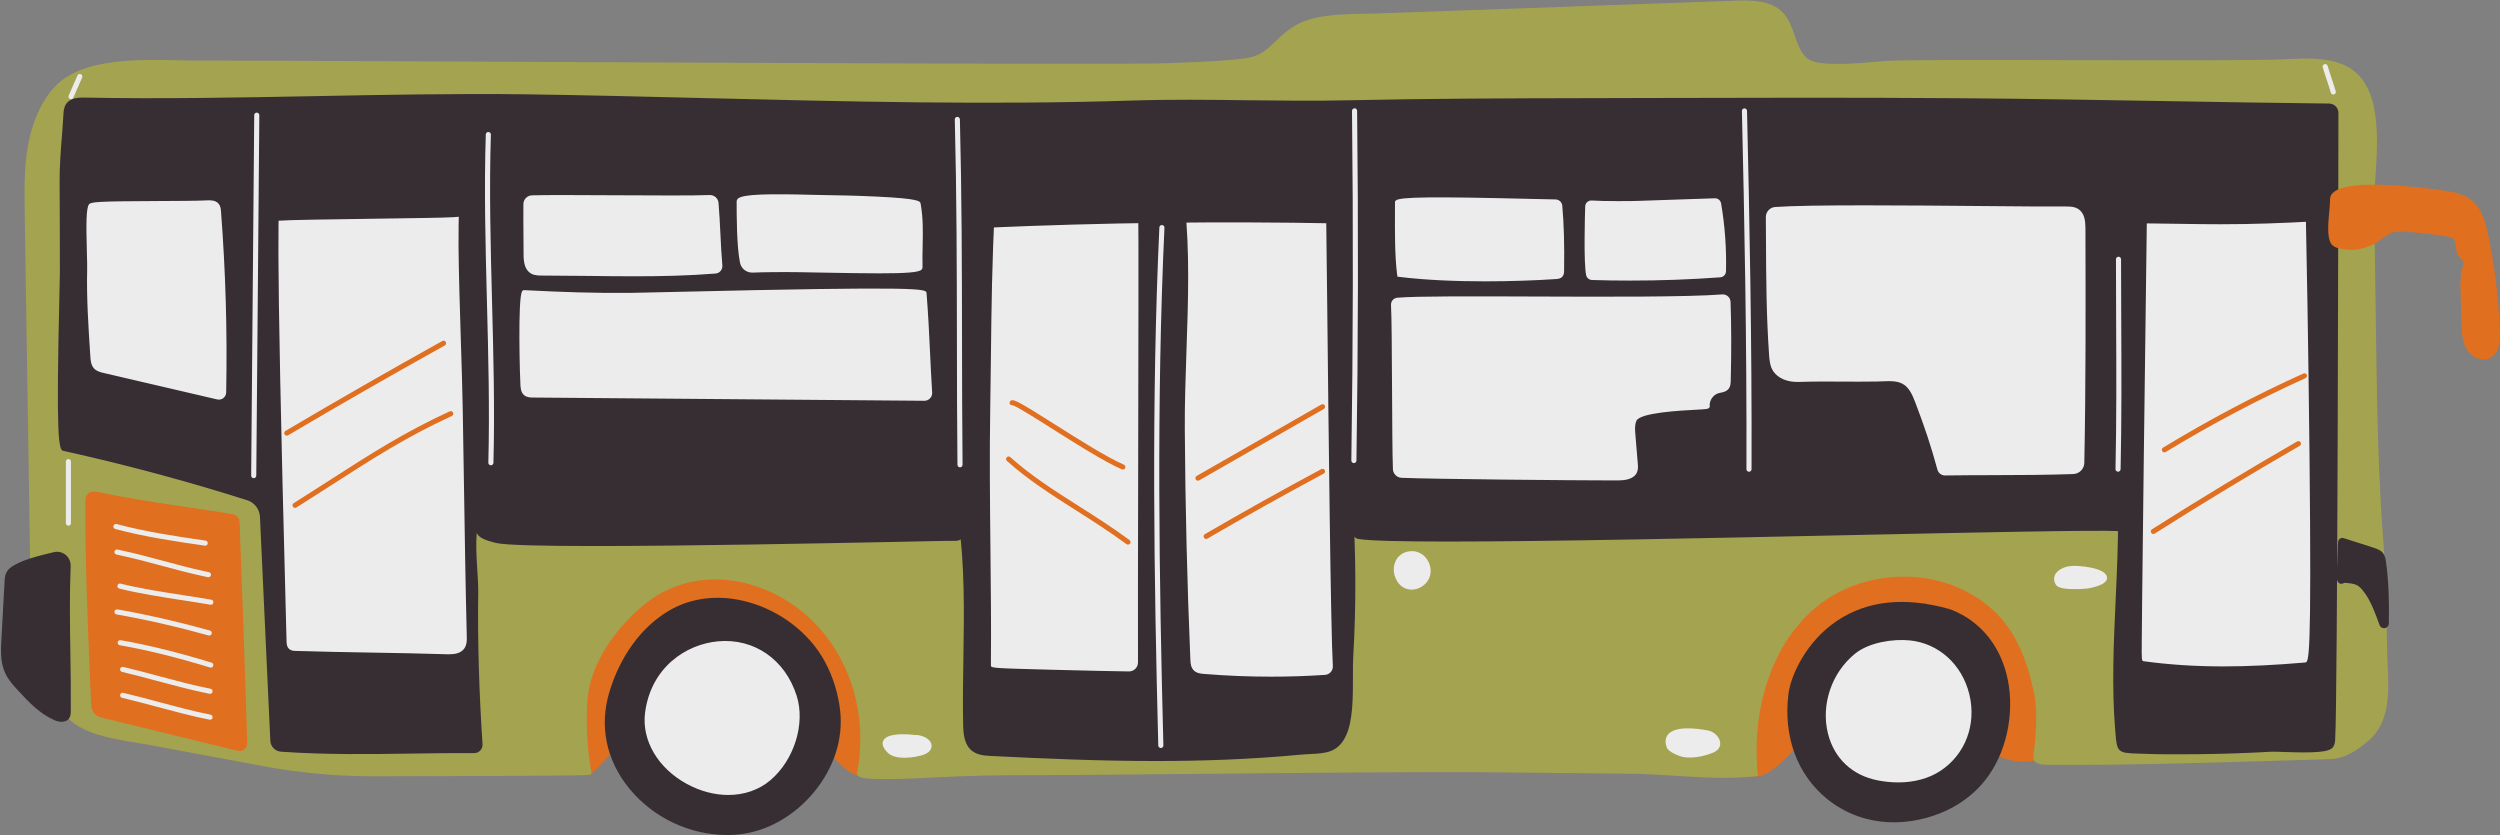 <?xml version="1.0" encoding="UTF-8" standalone="no"?><svg xmlns="http://www.w3.org/2000/svg" xmlns:xlink="http://www.w3.org/1999/xlink" fill="#000000" height="163.6" preserveAspectRatio="xMidYMid meet" version="1" viewBox="-0.2 -0.1 489.8 163.6" width="489.8" zoomAndPan="magnify"><rect x="-0.2" y="-0.1" width="489.8" height="163.6" fill="#808080" stroke="none"/><g id="change1_1"><path d="M174.4,133.119c0.228,3.073-0.208,6.145-0.629,9.114c-0.271,1.901-0.577,4.057-1.666,5.867 c-0.221,0.367-0.416,0.76-0.607,1.144c-0.635,1.272-1.347,2.699-2.888,2.699c-0.153,0-0.313-0.014-0.483-0.044 c-1.978-0.344-3.741-2.227-5.446-4.048c-0.979-1.045-1.904-2.032-2.779-2.626c-1.728-1.172-3.946-1.244-6.463-1.212l-25.792,0.313 c-1.499,0.018-3.198,0.038-4.635,0.652c-1.918,0.82-3.296,2.321-4.755,3.909c-0.857,0.933-1.743,1.897-2.762,2.736 c-0.213,0.177-0.528,0.145-0.704-0.068c-0.134-0.163-0.146-0.385-0.049-0.559l-1.988-1.104c-0.069,0.125-0.186,0.222-0.337,0.251 c-0.724,0.139-1.287,0.053-1.723-0.266c-0.763-0.557-0.892-1.629-1.041-2.87c-0.127-1.06-0.271-2.262-0.856-3.187 c-3.12-4.934-0.227-11.202,2.642-16.111c4.381-7.498,8.919-14.464,16.224-17.309c2.497-0.972,5.158-1.36,7.198-1.589 c9.617-1.079,18.321,0.268,25.17,3.892C168.283,117.071,173.789,124.893,174.4,133.119z M400.329,121.67 c-2.424-3.61-5.937-6.808-10.738-9.776c-5.014-3.101-14.899-7.87-24.752-4.963c-6.458,1.903-11.499,6.708-15.169,10.683 c-5.694,6.165-9.07,11.631-10.626,17.203c-0.796,2.852-2.052,12.285,1.178,15.837c0.842,0.926,1.909,1.392,3.183,1.392 c0.337,0,0.688-0.032,1.054-0.098c3.86-0.69,9.282-8.156,11.434-11.334c3.461-5.108,5.636-10.94,6.287-16.864v0 c0.074-0.685,0.201-1.346,0.617-1.55c0.27-0.131,0.641-0.072,1.066,0.013c7.811,1.55,16.441,3.782,19.994,10.684 c1.208,2.349,1.789,5.27,1.776,8.93l-0.001,0.146c-0.004,0.935-0.008,1.902,0.434,2.79c0.617,1.241,1.862,1.882,3.192,2.48 c5.606,2.527,9.484,2.567,11.851,0.123c0.855-0.883,1.358-1.999,1.736-2.973C405.728,136.979,404.764,128.273,400.329,121.67z" fill="#e06f1f"/></g><g id="change2_1"><path d="M463.48,145.316c-1.54,1.202-3.285,2.566-5.384,3.062c-0.985,0.233-1.979,0.262-2.941,0.288 c-3.243,0.092-6.482,0.188-9.721,0.286c-14.443,0.434-29.38,0.883-44.164,0.792c-1.135-0.007-2.287-0.064-2.827-0.678 c-0.216-0.244-0.308-0.551-0.267-0.886c0.423-3.483,0.904-8.522,0.214-12.049c-2.062-10.516-6.101-16.623-13.506-20.418 c-7.019-3.597-15.744-3.784-23.338-0.5c-5.486,2.372-10.195,6.955-13.259,12.904c-3.512,7.025-4.866,14.663-4.137,23.346 l0.041,0.489l-0.488,0.05c-5.279,0.54-10.601,0.204-15.749-0.119c-2.91-0.184-5.92-0.372-8.895-0.402l-27.615-0.279 c-12.402-0.126-39.376,0.14-61.05,0.352c-13.088,0.129-24.39,0.232-28.099,0.216c-6.198-0.036-12.472,0.098-18.648,0.404 l-0.306,0.017c-4.59,0.256-7.794,0.351-10.04,0.351c-4.837,0-5.222-0.44-5.423-0.671c-0.139-0.159-0.195-0.357-0.157-0.558 c2.628-13.743-3.089-27.405-14.228-33.997c-8.874-5.252-18.974-5.178-26.357,0.191c-5.16,3.753-10.875,10.726-12.014,17.842 c-0.758,4.733-0.249,11.508,0.545,15.799l0.043,0.231l-0.152,0.182c-0.213,0.255-0.236,0.281-20.739,0.37 c-9.918,0.043-21.113,0.067-23.032,0.049c-7.035-0.065-13.6-0.709-20.661-2.024l-22.227-4.14c-0.703-0.131-1.488-0.257-2.327-0.393 c-4.554-0.735-10.79-1.741-13.638-5.072c-1.102-1.289-1.419-2.944-1.725-4.545c-0.123-0.638-0.249-1.298-0.423-1.91 c-0.451-1.585-1.263-3.01-2.121-4.519c-0.837-1.471-1.703-2.992-2.192-4.662c-0.569-1.943-0.601-3.962-0.631-5.914L4.642,41.456 c-0.076-4.88-0.154-9.926,1.014-14.795c0.703-2.931,2.163-7.048,5.126-10.015c5.345-5.351,15.883-5.115,24.351-4.925 c2.014,0.045,3.916,0.088,5.574,0.049c1.408-0.034,20.733,0.058,47.475,0.184c53.013,0.25,133.125,0.629,140.092,0.331 c1.017-0.043,2.039-0.081,3.063-0.119c4.127-0.153,8.395-0.311,12.499-0.848c2.801-0.367,4.254-1.765,5.937-3.383 c1.062-1.022,2.16-2.078,3.699-2.991c3.681-2.181,9.154-2.272,13.553-2.345c0.854-0.014,1.676-0.028,2.448-0.055l70.464-2.512 c3.221-0.113,6.843-0.042,9.128,2.287c1.2,1.222,1.788,2.914,2.356,4.549c0.652,1.878,1.27,3.653,2.725,4.647 c2.156,1.472,9.772,0.793,13.435,0.466c0.923-0.083,1.662-0.148,2.111-0.167c5.308-0.219,20.609-0.177,36.81-0.133 c17.4,0.046,35.396,0.096,41.458-0.187l0.18-0.008c3.54-0.168,7.199-0.338,10.54,0.988c7.781,3.091,7.049,14.086,6.514,22.115 c-0.136,2.029-0.263,3.945-0.241,5.498l0.379,26.851c0.2,14.191,0.449,26.981,1.472,39.801c0.41,5.14,0.494,10.217,0.574,15.126 c0.033,2.018,0.066,4.038,0.121,6.07c0.02,0.72,0.055,1.467,0.09,2.231C467.841,135.566,468.129,141.684,463.48,145.316z" fill="#a4a350"/></g><g id="change3_1"><path d="M457.943,22.027c-0.015,11.838-0.154,115.859-0.638,122.775c-0.03,0.429-0.072,1.016-0.421,1.487 c-0.779,1.056-4.039,1.141-9.772,0.933c-1.011-0.037-1.886-0.067-2.254-0.048c-4.813,0.28-9.753,0.445-14.683,0.489 c-3.536,0.033-7.004,0.05-10.525-0.086l-1.143-0.039c-3.76-0.117-3.958-0.306-4.25-4.037l-0.059-0.734 c-0.684-8.322-0.282-17.042,0.106-25.474c0.245-5.336,0.499-10.854,0.469-16.159c-0.005-0.698-0.043-1.412-0.455-1.791 c-0.368-0.337-1.023-0.361-1.643-0.364l-0.223,0l-116.68,0.167c-0.003,0-0.007,0-0.01,0c-1.082,0-9.069-0.259-16.523-0.516 c-3.812-0.132-7.561-0.266-10.356-0.371c-2.123-0.08-3.36-0.126-4.084-0.188c0.673,10.087,0.719,20.318,0.134,30.415 c-0.066,1.144-0.064,2.516-0.063,3.968c0.005,4.046,0.009,8.631-1.356,11.562c-1.558,3.343-3.954,3.464-6.988,3.616 c-0.671,0.034-1.389,0.07-2.154,0.143c-9.506,0.896-18.922,1.223-28.164,1.223c-11.05,0-21.851-0.468-32.271-0.991 c-1.083-0.054-2.566-0.129-3.671-0.983c-1.558-1.206-1.728-3.319-1.765-5.206c-0.087-4.412-0.018-8.846,0.05-13.133 c0.139-8.812,0.282-17.925-0.969-26.926c-0.079-0.563-0.176-1.092-0.493-1.375c-0.318-0.282-0.854-0.316-1.42-0.328 c-27.116-0.576-54.635-1.037-81.793-1.37l-0.28-0.003c-2.949-0.041-7.888-0.104-9.603,2.601c-1.213,1.913-0.889,7.013-0.652,10.737 c0.093,1.47,0.174,2.739,0.159,3.664c-0.148,9.271,0.142,19.648,0.84,30.009c0.031,0.462-0.126,0.901-0.441,1.236 c-0.313,0.332-0.744,0.537-1.217,0.518c-4.047-0.026-8.192,0.033-12.204,0.092c-8.295,0.121-16.874,0.247-25.625-0.369 c-1.139-0.081-2.038-1.004-2.09-2.147l-2.033-43.869c-0.069-1.491-1.066-2.794-2.48-3.243c-11.814-3.751-23.943-7.008-36.051-9.68 c-0.916-0.202-1.423-2.351-0.76-30.438c0.054-2.264,0.093-3.906,0.092-4.503l-0.001-1.125c-0.006-5.55-0.012-11.101-0.05-16.65 c-0.02-2.878,0.209-5.832,0.43-8.689c0.115-1.487,0.23-2.973,0.312-4.45c0.036-0.656,0.081-1.473,0.548-2.143 c0.783-1.123,2.301-1.238,3.527-1.217c15.182,0.291,30.54-0.004,45.394-0.287c13.37-0.256,27.196-0.521,40.848-0.358 c11.917,0.168,24.062,0.466,35.807,0.755c27.319,0.672,55.567,1.367,83.142,0.473c7.581-0.246,15.234-0.153,22.634-0.064 c6.521,0.078,13.264,0.159,19.956,0.01c15.612-0.349,31.488-0.384,46.841-0.418l12.329-0.031 c19.853-0.053,40.381-0.106,60.574,0.046c13.282,0.1,26.78,0.332,39.835,0.556c10.644,0.183,21.649,0.372,32.466,0.488 C457.126,20.195,457.944,21.022,457.943,22.027z" fill="#372e33"/></g><g id="change4_1"><path d="M43.095,41.288c0.908,11.761,1.25,23.705,1.018,35.5c-0.009,0.434-0.21,0.836-0.554,1.103 c-0.255,0.199-0.564,0.304-0.88,0.304c-0.109,0-0.219-0.013-0.327-0.038l-22.272-5.19c-0.554-0.129-1.312-0.307-1.834-0.854 c-0.634-0.666-0.697-1.636-0.739-2.279l-0.048-0.737c-0.351-5.375-0.713-10.934-0.58-16.378c0.018-0.702-0.017-1.942-0.057-3.379 c-0.161-5.783-0.139-8.666,0.421-9.412c0.352-0.47,1.708-0.594,13.339-0.639c3.952-0.015,7.685-0.029,9.827-0.133 c0.533-0.025,1.638-0.079,2.246,0.684C43.018,40.294,43.063,40.869,43.095,41.288z M90.702,95.07 c-0.077-4.981-0.154-9.954-0.242-14.888c-0.08-4.48-0.221-8.84-0.357-13.056c-0.099-3.056-0.198-6.13-0.277-9.309L89.8,56.815 c-0.15-5.939-0.292-11.55-0.001-17.347l0.022-0.449l-0.444-0.07c-7.944-1.25-16.764-0.81-25.294-0.383 c-3.114,0.155-6.056,0.302-8.941,0.369l-0.23,0.017l-0.143,0.15c-0.38,0.4-1.089,1.145,1.053,81.809 c0.06,2.258,0.103,3.873,0.122,4.654v0c0.01,0.375,0.027,1.075,0.533,1.503c0.391,0.332,0.896,0.349,1.231,0.359 c4.725,0.154,9.846,0.242,14.798,0.327c4.958,0.085,10.083,0.173,14.809,0.327c0.142,0.005,0.285,0.008,0.428,0.008 c1.159,0,2.352-0.185,3.024-1.134c0.526-0.744,0.502-1.685,0.485-2.373C91.007,114.868,90.852,104.804,90.702,95.07z M102.378,49.722L102.378,49.722c0.005,1.429,0.178,2.992,1.419,3.745c0.697,0.422,1.535,0.413,2.161,0.421 c3.106,0.022,6.157,0.036,9.205,0.072c3.035,0.036,6.01,0.072,8.964,0.072c5.279,0,10.491-0.113,15.86-0.539 c0.391-0.031,0.746-0.212,0.998-0.512c0.253-0.3,0.374-0.681,0.338-1.073c-0.175-1.958-0.281-4.124-0.383-6.218 c-0.099-2.027-0.201-4.123-0.367-6.039c-0.078-0.902-0.856-1.581-1.759-1.538c-2.909,0.127-10.944,0.085-18.714,0.044 c-6.881-0.035-13.379-0.069-16.071,0.013c-0.937,0.029-1.678,0.786-1.687,1.723c-0.02,2.137-0.001,4.478,0.016,6.699 C102.367,47.676,102.375,48.733,102.378,49.722z M147.284,53.307c1.935-0.082,5.654-0.135,9.017-0.082 c1.45,0.023,2.952,0.052,4.466,0.08c4.69,0.088,8.439,0.146,11.354,0.146c5.15,0,7.696-0.184,8.223-0.713 c0.129-0.13,0.199-0.298,0.195-0.471c-0.035-1.452-0.005-2.843,0.023-4.188c0.059-2.789,0.114-5.423-0.389-8.25 c-0.092-0.517-0.179-1.004-8.543-1.412c-4.052-0.198-8.383-0.274-9.354-0.278c-0.604,0.004-1.61-0.026-2.879-0.06 c-8.795-0.233-14.072-0.185-15.031,0.748c-0.202,0.197-0.245,0.409-0.245,0.552c0,2.619,0,8.752,0.659,11.983 C145.019,52.541,146.057,53.356,147.284,53.307z M181.329,57.33c-0.068-0.842-0.113-1.399-49.707-0.228 c-4.252,0.101-7.325,0.173-8.344,0.181c-7.444,0.052-13.019-0.147-20.712-0.535l-0.277,0.012l-0.158,0.166 c-0.958,1.006-0.442,17.782-0.362,18.595c0.065,0.65,0.172,1.324,0.698,1.785c0.536,0.47,1.268,0.475,1.751,0.479l76.686,0.635 c0.004,0,0.008,0,0.012,0c0.413,0,0.812-0.172,1.097-0.473c0.291-0.307,0.441-0.725,0.415-1.146 c-0.173-2.705-0.298-5.359-0.419-7.926C181.835,65.176,181.655,61.351,181.329,57.33z M222.407,39.663 c-0.43-0.451-1.079-0.433-1.431-0.426c-0.666,0.017-1.335,0.029-2.007,0.038c-1.663,0.022-3.346,0.023-5.039,0.025 c-6.259,0.006-12.73,0.013-18.795,1.04l-0.393,0.067l-0.023,0.397c-0.56,9.654-0.671,19.479-0.778,28.982 c-0.038,3.321-0.075,6.642-0.131,9.962c-0.156,9.274-0.058,18.686,0.038,27.788c0.078,7.494,0.159,15.243,0.091,22.679 c-0.007,0.582-0.007,0.582,11.622,0.892c6.387,0.17,12.723,0.311,15.409,0.34c0.007,0,0.014,0,0.021,0 c0.47,0,0.912-0.182,1.245-0.514c0.338-0.337,0.523-0.787,0.52-1.266c-0.034-4.584,0-20.959,0.035-38.295 c0.047-22.965,0.096-46.712,0.011-50.439C222.795,40.605,222.782,40.056,222.407,39.663z M259.631,42.879 c-0.018-0.631-0.27-1.17-0.748-1.602c-2.017-1.819-7.841-1.384-14.008-0.92c-5.157,0.386-11.575,0.867-11.974-0.829l-0.984,0.167 c1.006,9.537,0.667,19.36,0.338,28.861c-0.178,5.144-0.362,10.462-0.329,15.659c0.096,14.912,0.463,30.026,1.09,44.921 c0.032,0.76,0.11,1.549,0.678,2.113c0.528,0.524,1.256,0.625,1.957,0.682c4.372,0.361,8.779,0.541,13.184,0.541 c3.529,0,7.058-0.116,10.565-0.348c0.895-0.06,1.58-0.834,1.528-1.728c-0.416-7.141-0.842-46.766-1.096-70.442 C259.736,50.734,259.664,44.07,259.631,42.879z M273.584,54.103l0.384,0.047c5.12,0.63,11.088,0.87,16.841,0.87 c5.015,0,9.866-0.182,13.85-0.447c0.312-0.021,0.895-0.06,1.26-0.49c0.308-0.363,0.315-0.837,0.32-1.122 c0.08-5.08-0.041-9.378-0.361-12.775c-0.063-0.683-0.634-1.204-1.326-1.212c-0.919-0.011-2.608-0.052-4.741-0.104 c-19.358-0.472-25.801-0.398-26.522,0.305l-0.181,0.208l-0.005,2.096c-0.016,3.82-0.034,8.574,0.4,11.995L273.584,54.103z M311.704,54.758c2.486,0.077,4.98,0.115,7.479,0.115c5.891,0,11.803-0.214,17.65-0.64c0.624-0.045,1.107-0.55,1.124-1.176 c0.11-4.447-0.212-8.924-0.959-13.306c-0.101-0.594-0.635-1.025-1.228-1.002c-1.096,0.04-3.529,0.119-6.124,0.204 c-4.062,0.133-8.264,0.27-8.836,0.303c-0.99,0.056-7.064,0.092-9.135-0.073c-0.333-0.023-0.661,0.084-0.907,0.304 c-0.244,0.218-0.384,0.519-0.395,0.847c-0.059,1.834-0.323,11.102,0.189,13.488C310.677,54.355,311.146,54.741,311.704,54.758z M338.341,57.963c-0.31-0.277-0.709-0.408-1.122-0.38c-6.788,0.527-22.754,0.466-36.846,0.412 c-11.906-0.045-23.155-0.088-26.811,0.236c-0.734,0.064-1.277,0.695-1.235,1.436c0.13,2.272,0.166,9.354,0.2,16.203 c0.032,6.382,0.065,12.98,0.174,15.961c0.033,0.89,0.78,1.644,1.666,1.681c6.171,0.26,33.854,0.513,41.117,0.513 c0.773,0,1.315-0.003,1.575-0.009c0.703-0.016,2.845-0.065,3.479-1.623c0.229-0.564,0.18-1.164,0.139-1.645l-0.476-5.729 c-0.072-0.88-0.155-1.877,0.211-2.685c0.714-1.571,8.548-1.991,11.497-2.149c2.397-0.128,2.524-0.146,2.728-0.377l0.144-0.171 l-0.017-0.21c-0.085-1.076,0.689-2.193,1.728-2.49c0.141-0.041,0.288-0.07,0.435-0.1c0.444-0.091,0.948-0.194,1.352-0.559 c0.603-0.545,0.607-1.36,0.611-2.016l0.004-0.271c0.131-5.414,0.117-10.161-0.044-14.94 C338.835,58.636,338.651,58.239,338.341,57.963z M407.067,40.914c-0.815-0.576-1.858-0.562-2.62-0.557 c-2.934,0.032-8.876-0.021-15.759-0.084c-14.527-0.132-34.417-0.311-41.11,0.185c-1.027,0.076-1.825,0.951-1.816,1.992 c0.014,1.65,0.021,3.263,0.03,4.849c0.039,7.431,0.075,14.449,0.608,22.143c0.065,0.943,0.155,2.234,0.854,3.242 c0.939,1.355,2.777,2.115,4.962,2.044c2.892-0.101,5.612-0.084,8.493-0.067c2.185,0.013,4.439,0.027,6.821-0.014 c0.335-0.006,0.676-0.021,1.019-0.035c1.647-0.07,3.201-0.138,4.379,0.723c1.033,0.755,1.586,2.034,2.107,3.39 c1.795,4.663,3.137,8.734,4.35,13.197c0.181,0.668,0.784,1.129,1.474,1.129c0.007,0,0.014,0,0.021,0 c3.159-0.043,6.252-0.052,9.324-0.06c5.134-0.014,10.441-0.028,15.809-0.215c1.161-0.041,2.124-1.014,2.146-2.17 c0.306-15.168,0.261-31.516,0.222-45.939C408.375,43.196,408.214,41.725,407.067,40.914z M404.447,40.357 C404.447,40.357,404.447,40.357,404.447,40.357C404.447,40.357,404.448,40.357,404.447,40.357L404.447,40.357z M452.275,88.635 c-0.212-20.319-0.61-42.041-0.709-45.872c-0.009-0.316-0.022-0.795-0.311-1.182c-0.266-0.354-0.705-0.583-1.271-0.66 c-7.548-1.028-19.505-1.355-29.073-0.796l-0.464,0.027l-0.007,0.465c-0.081,5.59-0.368,27.67-0.621,48.354 c-0.126,10.342-0.244,20.335-0.323,27.745c-0.039,3.705-0.068,6.763-0.085,8.896c-0.029,3.779-0.029,3.779,0.428,3.841 c4.933,0.673,10.006,1.009,15.58,1.008c4.874,0,10.13-0.256,16.008-0.767C452.14,129.637,452.704,129.592,452.275,88.635z" fill="#edeced"/></g><g id="change5_1"><path d="M13.587,127.921c0.057,3.695,0.116,7.517,0.084,11.301c-0.003,0.389-0.007,0.92-0.305,1.37 c-0.344,0.522-0.892,0.721-1.481,0.721c-0.48,0-0.989-0.132-1.439-0.325c-2.832-1.216-5.01-3.552-6.932-5.613 c-0.979-1.051-2.09-2.241-2.736-3.684c-0.941-2.103-0.813-4.46-0.699-6.541l0.645-11.844c0.044-0.823,0.396-1.571,0.966-2.051 c1.822-1.538,5.609-2.445,8.653-3.174c0.824-0.196,1.666-0.002,2.317,0.532c0.659,0.542,1.018,1.345,0.982,2.204 C13.411,116.534,13.5,122.323,13.587,127.921z M383.366,119.915l-0.176-0.087c-0.521-0.273-1.084-0.494-1.672-0.658 c-8.557-2.377-15.873-1.596-21.751,2.321c-6.229,4.153-9.141,10.877-9.576,14.384c-1.033,8.306,1.714,15.788,7.538,20.528 c3.738,3.042,8.296,4.605,13.133,4.605c2.583,0,5.247-0.447,7.905-1.353c4.462-1.52,8.16-4.244,10.696-7.878 c3.824-5.48,5.163-13.315,3.41-19.961C391.442,126.388,388.066,122.161,383.366,119.915z M161.372,129.455 c-3.004-5.516-8.637-9.86-15.067-11.621c-5.557-1.521-11.064-0.898-15.509,1.751c-5.328,3.178-9.442,8.793-11.584,15.813 c-2.039,6.677-0.669,13.412,3.855,18.964c4.685,5.748,11.872,9.132,19.159,9.132c0.721,0,1.443-0.033,2.164-0.101 c5.58-0.521,11.04-3.587,14.979-8.412c3.846-4.711,5.636-10.316,5.041-15.785C164.04,135.793,162.99,132.425,161.372,129.455z M188.814,96.864c0.559,0.563,0.478,1.416,0.435,1.874l-0.49,5.214c-0.044,0.468-0.12,1-0.469,1.402l-0.002,0.002 c-0.069,0.079-0.146,0.149-0.229,0.209c-0.42,0.302-0.947,0.305-1.277,0.3c-1.19-0.033-5.598,0.085-11.748,0.207 c-15.173,0.299-40.833,0.806-58.668,0.806c-10.061,0-17.631-0.161-19.427-0.612c-4.052-1.016-4.299-1.674-4.368-6.369 c-0.01-0.64,0.372-2.208,0.566-2.749c0.234-0.649,0.711-2.002,43.862-1.79c22.074,0.106,45.167,0.613,50.306,0.978 C187.727,96.367,188.367,96.413,188.814,96.864z M187.911,105.026L187.911,105.026L187.911,105.026L187.911,105.026z M454.026,37.185c-0.534-0.293-1.131-0.283-1.604-0.273c-6.146,0.109-11.452,0.215-16.755,0.322 c-5.348,0.107-10.69,0.214-16.889,0.324c-0.581,0.011-1.148,0.032-1.696,0.173c-0.756,0.194-1.314,0.897-1.357,1.709l-0.136,2.53 c-0.006,0.32-0.016,0.917,0.411,1.31c0.362,0.333,0.852,0.338,1.144,0.342c2.778,0.032,4.92,0.064,7.062,0.096 s4.286,0.063,7.065,0.096c1.213,0.014,2.386,0.021,3.527,0.021c6.577,0,12.106-0.221,18.131-0.549 c1.14-0.062,2.074-0.928,2.222-2.06C455.433,39.075,455.065,37.753,454.026,37.185z M414.446,95.053L414.446,95.053 c-0.269-0.04-0.54-0.076-0.8-0.077c-8.364-0.025-26.707,0.208-47.949,0.472c-40.897,0.508-96.905,1.202-100.085,0.23 c-0.301-0.094-0.614-0.036-0.854,0.158c-0.252,0.202-0.386,0.525-0.358,0.863c0.178,2.236,0.202,3.467,0.233,5.025 c0.014,0.687,0.028,1.427,0.058,2.332c0.024,0.723,0.562,1.331,1.279,1.446c2.218,0.357,8.599,0.498,17.537,0.498 c19.547,0,51.324-0.676,78.534-1.255c25.624-0.545,47.755-1.016,52.95-0.792c0.446,0.022,0.869-0.138,1.193-0.442 c0.323-0.305,0.505-0.718,0.513-1.163l0.073-4.415c0.009-0.501,0.021-1.188-0.327-1.764C416.079,95.565,415.426,95.2,414.446,95.053 z M467.25,109.901c-0.069-0.472-0.163-1.117-0.562-1.629c-0.451-0.581-1.163-0.824-1.683-1.002 c-1.266-0.435-2.266-0.745-3.276-1.058c-0.855-0.265-1.719-0.533-2.759-0.881c-0.25-0.083-0.521-0.042-0.734,0.105 c-0.216,0.15-0.346,0.386-0.355,0.648c-0.009,0.256-0.02,0.359-0.03,0.463c-0.018,0.165-0.036,0.331-0.047,0.969l-0.204,5.424 l0.002,0.023c0.017,0.312,0.054,0.672,0.278,0.984c0.393,0.541,0.93,0.284,1.106,0.199c0.08-0.039,0.177-0.083,0.204-0.073 c2.352,0.218,2.731,0.357,4.08,2.25c1.056,1.482,2.061,4.149,2.724,6.026c0.137,0.385,0.485,0.628,0.881,0.628 c0.051,0,0.104-0.004,0.155-0.013c0.456-0.073,0.782-0.446,0.792-0.907C467.929,117.337,467.737,113.247,467.25,109.901z M262.609,37.326c-0.155-0.762-0.304-1.479-39.267-0.929c-2.087,0.03-3.581,0.051-4.186,0.052 c-8.578,0.017-16.604,0.139-26.017,0.317c-0.524,0.01-1.122,0.055-1.572,0.469c-0.987,0.91-1.191,3.881-0.666,5.676 c0.28,0.956,1.151,1.604,2.14,1.604c0.033,0,0.067-0.001,0.1-0.002c22.685-0.998,45.702-1.282,68.412-0.846 c0.607,0.004,1.117-0.237,1.485-0.677c0.367-0.441,0.513-1.018,0.398-1.583L262.609,37.326z M87.871,36.298 c-8.183-0.796-29.567-0.195-32.534,0.1c-0.784,0.078-1.503,0.494-1.973,1.141c-0.474,0.651-0.656,1.471-0.507,2.259 c-0.267,2.899,0.282,3.138,0.517,3.241c0.222,0.096,0.45,0.122,0.657,0.122c0.133,0,0.258-0.011,0.367-0.02 c1.786-0.152,10.475-0.274,18.878-0.391c17.323-0.241,17.323-0.241,17.347-0.854c0.043-1.071-0.02-2.154-0.187-3.218 C90.235,37.404,89.181,36.426,87.871,36.298z M454.264,23.958l-0.432,8.162c-0.024,0.51-0.024,0.51-6.849,0.585 c-3.835,0.042-8.984,0.086-14.245,0.128c-10.521,0.082-21.487,0.15-23.27,0.155c-0.147,0-0.296,0-0.444,0 c-5.055,0-10.603-0.213-15.974-0.42c-2.717-0.104-5.395-0.208-7.951-0.281c-0.724-0.021-1.329-0.548-1.438-1.254v0 c-0.284-1.837-0.183-5.941-0.098-8.224c0.033-0.923,0.805-1.639,1.726-1.631c4.343,0.111,60.894,0.893,67.027,0.893 c0.058,0,0.068,0.003,0.161,0c0.494,0,0.954,0.197,1.295,0.556C454.111,22.982,454.29,23.467,454.264,23.958z" fill="#372e33"/></g><g id="change1_2"><path d="M487.759,69.995c-0.431,0.237-0.892,0.343-1.354,0.343c-1.315,0-2.644-0.857-3.327-1.991 c-0.902-1.498-0.96-3.338-1.006-4.817l-0.192-6.079c-0.053-1.662-0.108-3.381,0.344-5.061l0.037-0.137 c0.124-0.453,0.242-0.881,0.096-1.185c-0.073-0.151-0.221-0.288-0.392-0.446c-0.151-0.141-0.303-0.284-0.428-0.446 c-0.449-0.583-0.524-1.314-0.592-1.959c-0.064-0.627-0.121-1.169-0.46-1.502c-0.284-0.277-0.759-0.377-1.262-0.464 c-2.639-0.451-5.332-0.764-8.006-0.931c-1.05-0.064-2.063-0.095-2.95,0.246c-0.615,0.237-1.157,0.646-1.731,1.078 c-0.26,0.196-0.521,0.393-0.789,0.574c-2.231,1.508-5.12,2.006-7.729,1.338c-0.505-0.13-1.132-0.35-1.497-0.901 c-0.844-1.283-0.579-4.1-0.366-6.363c0.078-0.829,0.146-1.544,0.142-2.02c-0.003-0.335-0.007-0.794,0.245-1.199 c1.921-3.067,13.964-1.935,20.973-0.985l0.364,0.049c2.004,0.268,4.076,0.545,5.799,1.717c2.172,1.478,2.996,4.171,3.563,6.862 c1.341,6.359,2.128,12.877,2.34,19.373C489.634,66.735,489.503,69.034,487.759,69.995z M46.755,102.725 c-0.017-0.545-0.037-1.223-0.551-1.686c-0.375-0.338-0.862-0.417-1.218-0.474c-2.776-0.447-5.507-0.853-8.216-1.255 c-6.022-0.894-11.71-1.739-17.667-2.984c-0.44-0.093-1.473-0.308-2.115,0.367c-0.458,0.48-0.461,1.174-0.463,1.588 c-0.046,11.627,0.449,23.443,0.928,34.87l0.185,4.434c0.023,0.573,0.056,1.358,0.52,1.971c0.537,0.712,1.458,0.928,2.062,1.068 l26.177,6.384c0.115,0.026,0.23,0.04,0.344,0.04c0.336,0,0.662-0.115,0.927-0.332c0.374-0.306,0.588-0.788,0.573-1.289 c-0.454-14.868-0.94-28.072-1.482-42.562L46.755,102.725z" fill="#e06f1f"/></g><g id="change4_2"><path d="M385.627,135.912c1.449,5.924-0.785,11.826-5.691,15.035c-2.261,1.479-5.098,2.241-8.225,2.241 c-1.284,0-2.616-0.128-3.979-0.388c-5.005-0.953-8.574-4.295-9.794-9.167c-1.419-5.667,0.716-11.965,5.312-15.672 c2.777-2.241,7.501-2.916,10.713-2.594C379.622,125.934,384.201,130.072,385.627,135.912z M406.221,110.761 c-1.138-0.009-2.256,0.292-3.042,0.883c-1,0.752-1.22,1.81-0.588,2.829c0.426,0.686,2.107,0.853,3.639,0.853 c1.429,0,2.727-0.145,2.752-0.15c2.56-0.512,3.711-1.199,3.624-2.164C412.465,111.442,408.71,110.806,406.221,110.761z M275.82,107.919c-1.61,0.25-2.76,1.474-2.929,3.117v0c-0.072,0.7,0.032,1.415,0.301,2.066c0.546,1.323,1.525,2.137,2.759,2.293 c0.139,0.018,0.278,0.026,0.419,0.026c1.146,0,2.296-0.578,3.018-1.542c0.8-1.068,0.935-2.425,0.369-3.722 C279.049,108.536,277.505,107.659,275.82,107.919z M334.447,143.017c-2.304-0.435-6.38-0.916-7.814,0.744 c-0.559,0.647-0.656,1.511-0.291,2.567c0.329,0.95,2.641,1.764,3.087,1.856c0.445,0.093,0.921,0.133,1.405,0.133 c1.709,0,3.528-0.499,4.524-0.929c0.39-0.168,0.79-0.374,1.086-0.74c0.4-0.494,0.491-1.12,0.256-1.761 C336.369,143.987,335.42,143.2,334.447,143.017z M179.486,143.888c-0.097-0.013-0.187,0.004-0.268,0.039 c-1.96-0.284-5.438-0.387-6.292,0.939c-0.448,0.698-0.172,1.547,0.822,2.524c0.745,0.732,1.996,0.972,3.258,0.972 c1.499,0,3.014-0.337,3.715-0.586c0.519-0.185,1.239-0.514,1.499-1.239c0.159-0.443,0.114-0.889-0.131-1.288 C181.586,144.427,180.372,144.002,179.486,143.888z M140.497,125.545c-6.289,0.564-13.154,5.102-14.314,13.968 c-0.708,5.41,2.511,10.9,8.203,13.987c2.651,1.438,5.444,2.149,8.096,2.149c3.107,0,6.02-0.978,8.283-2.911 c4.654-3.978,6.852-11.086,5.113-16.535C153.609,129.096,147.576,124.918,140.497,125.545z M39.933,106.805 c0.024,0.003,0.048,0.005,0.071,0.005c0.245,0,0.459-0.18,0.495-0.429c0.039-0.273-0.151-0.527-0.424-0.566 c-5.825-0.832-11.968-1.768-17.43-3.243c-0.267-0.073-0.541,0.085-0.613,0.353c-0.072,0.267,0.086,0.541,0.353,0.613 C27.9,105.027,34.078,105.968,39.933,106.805z M22.819,107.565c-0.271-0.06-0.536,0.117-0.591,0.387 c-0.057,0.271,0.117,0.535,0.387,0.591c3.234,0.675,6.131,1.457,8.932,2.214c2.815,0.76,5.727,1.546,8.989,2.227 c0.034,0.007,0.069,0.011,0.103,0.011c0.232,0,0.44-0.162,0.489-0.398c0.057-0.271-0.117-0.535-0.387-0.591 c-3.234-0.675-6.131-1.457-8.932-2.214C28.993,109.031,26.081,108.245,22.819,107.565z M41.2,117.394 c-1.635-0.286-3.455-0.567-5.345-0.86c-4.126-0.639-8.804-1.363-12.437-2.291c-0.27-0.072-0.54,0.093-0.608,0.361 c-0.068,0.268,0.093,0.54,0.361,0.608c3.679,0.939,8.382,1.667,12.531,2.31c1.883,0.292,3.696,0.572,5.326,0.857 c0.029,0.005,0.058,0.007,0.086,0.007c0.238,0,0.45-0.171,0.492-0.414C41.654,117.701,41.472,117.442,41.2,117.394z M40.797,124.413 c0.219,0,0.42-0.145,0.481-0.366c0.074-0.266-0.082-0.542-0.348-0.616c-6.341-1.761-12.61-3.191-18.129-4.134 c-0.273-0.045-0.53,0.136-0.577,0.409c-0.047,0.272,0.136,0.53,0.409,0.577c5.485,0.938,11.72,2.359,18.029,4.112 C40.707,124.407,40.752,124.413,40.797,124.413z M41.245,129.721c-6.548-2.008-12.373-3.446-17.808-4.397 c-0.273-0.048-0.531,0.135-0.579,0.407s0.134,0.531,0.407,0.579c5.394,0.943,11.179,2.372,17.687,4.368 c0.049,0.015,0.098,0.022,0.146,0.022c0.214,0,0.412-0.138,0.478-0.354C41.658,130.081,41.51,129.802,41.245,129.721z M41.051,134.841c-3.317-0.651-6.819-1.592-10.206-2.5c-2.284-0.613-4.646-1.247-6.903-1.778c-0.269-0.061-0.539,0.103-0.602,0.372 s0.104,0.538,0.372,0.602c2.242,0.527,4.597,1.159,6.874,1.771c3.403,0.913,6.921,1.857,10.272,2.515 c0.032,0.007,0.065,0.01,0.097,0.01c0.234,0,0.443-0.165,0.49-0.403C41.499,135.157,41.322,134.894,41.051,134.841z M41.051,139.916 c-3.317-0.651-6.818-1.592-10.204-2.5c-2.285-0.613-4.647-1.247-6.905-1.778c-0.269-0.067-0.539,0.103-0.602,0.372 c-0.063,0.269,0.104,0.538,0.372,0.601c2.243,0.528,4.598,1.16,6.875,1.771c3.402,0.913,6.92,1.857,10.271,2.515 c0.032,0.007,0.065,0.01,0.097,0.01c0.234,0,0.443-0.165,0.49-0.403C41.499,140.232,41.322,139.969,41.051,139.916z M13.202,89.841 c-0.276,0-0.5,0.224-0.5,0.5v12.053c0,0.276,0.224,0.5,0.5,0.5s0.5-0.224,0.5-0.5V90.341C13.702,90.064,13.478,89.841,13.202,89.841 z M50.111,21.965c-0.001,0-0.003,0-0.004,0c-0.274,0-0.498,0.221-0.5,0.496L49.01,93.084c-0.002,0.276,0.22,0.502,0.496,0.504 c0.001,0,0.003,0,0.004,0c0.274,0,0.498-0.221,0.5-0.496l0.596-70.624C50.609,22.193,50.387,21.967,50.111,21.965z M95.974,26.28 c0.009-0.276-0.208-0.507-0.484-0.516c-0.278-0.031-0.507,0.207-0.515,0.483c-0.345,10.846-0.054,22.018,0.227,32.822 c0.269,10.342,0.547,21.037,0.272,31.477c-0.007,0.276,0.211,0.506,0.487,0.513c0.004,0,0.009,0,0.014,0 c0.27,0,0.492-0.215,0.5-0.487c0.276-10.466-0.003-21.174-0.272-31.529C95.921,48.254,95.63,37.097,95.974,26.28z M187.863,23.278 c-0.007-0.276-0.257-0.487-0.513-0.487c-0.276,0.007-0.494,0.236-0.487,0.513c0.379,15.168,0.396,29.229,0.414,42.827 c0.01,8.073,0.021,16.42,0.107,24.834c0.003,0.274,0.226,0.495,0.5,0.495c0.001,0,0.003,0,0.005,0 c0.276-0.003,0.498-0.229,0.495-0.505c-0.087-8.409-0.098-16.754-0.107-24.824C188.259,52.525,188.242,38.458,187.863,23.278z M265.18,21.119c-0.276,0.003-0.497,0.229-0.494,0.506c0.257,22.715,0.213,45.762-0.131,68.5c-0.004,0.276,0.217,0.503,0.492,0.507 c0.003,0,0.006,0,0.008,0c0.272,0,0.496-0.219,0.5-0.493c0.344-22.747,0.388-45.802,0.131-68.526 C265.683,21.337,265.431,21.093,265.18,21.119z M341.564,21.128c-0.276,0.006-0.494,0.235-0.488,0.512 c0.484,20.781,0.969,45.371,0.888,70.184c-0.001,0.276,0.223,0.5,0.498,0.501c0.001,0,0.001,0,0.002,0 c0.275,0,0.499-0.223,0.5-0.499c0.081-24.825-0.403-49.423-0.888-70.21C342.069,21.341,341.861,21.149,341.564,21.128z M415.358,50.693c0-0.276-0.224-0.5-0.5-0.5s-0.5,0.224-0.5,0.5c0,4.022,0.018,8.035,0.036,12.044 c0.043,9.515,0.087,19.354-0.125,29.067c-0.006,0.276,0.213,0.504,0.489,0.511c0.004,0,0.007,0,0.011,0 c0.271,0,0.494-0.217,0.5-0.489c0.212-9.725,0.168-19.571,0.125-29.093C415.375,58.725,415.358,54.713,415.358,50.693z M227.463,43.987c-0.268-0.014-0.51,0.201-0.522,0.477c-1.589,34.422-1.04,69.126-0.211,101.501c0.007,0.271,0.229,0.487,0.5,0.487 c0.004,0,0.009,0,0.013,0c0.276-0.007,0.494-0.236,0.487-0.513c-0.829-32.356-1.377-67.039,0.21-101.43 C227.953,44.233,227.739,43.999,227.463,43.987z M457.417,17.781c-0.202-0.714-0.501-1.61-0.799-2.506 c-0.294-0.881-0.587-1.762-0.787-2.463c-0.076-0.265-0.351-0.423-0.617-0.344c-0.266,0.076-0.42,0.352-0.344,0.618 c0.202,0.714,0.501,1.61,0.799,2.506c0.294,0.881,0.587,1.762,0.787,2.463c0.062,0.22,0.263,0.363,0.48,0.363 c0.045,0,0.091-0.006,0.137-0.019C457.339,18.323,457.494,18.047,457.417,17.781z M15.639,14.426 c-0.252-0.111-0.547,0.005-0.658,0.258l-1.727,3.952c-0.111,0.253,0.005,0.548,0.258,0.658c0.065,0.029,0.133,0.042,0.2,0.042 c0.193,0,0.376-0.112,0.458-0.3l1.727-3.952C16.008,14.832,15.892,14.537,15.639,14.426z" fill="#edeced"/></g><g id="change1_3"><path d="M86.948,67.58c-10.262,5.706-20.593,11.629-30.707,17.604c-0.08,0.047-0.167,0.069-0.254,0.069 c-0.171,0-0.338-0.088-0.431-0.246c-0.14-0.238-0.062-0.544,0.176-0.685c10.122-5.979,20.46-11.906,30.729-17.616 c0.242-0.135,0.546-0.047,0.68,0.194C87.276,67.142,87.189,67.446,86.948,67.58z M87.904,80.492 c-8.861,4.062-15.691,8.456-23.6,13.544c-2.201,1.416-4.499,2.894-6.963,4.445c-0.234,0.147-0.304,0.456-0.157,0.689 c0.095,0.151,0.258,0.234,0.424,0.234c0.091,0,0.183-0.025,0.266-0.077c2.468-1.553,4.768-3.033,6.972-4.451 c7.877-5.067,14.68-9.444,23.476-13.476c0.251-0.115,0.361-0.412,0.246-0.663C88.453,80.488,88.159,80.378,87.904,80.492z M258.677,79.152l-24.42,13.99c-0.24,0.138-0.323,0.443-0.186,0.683c0.093,0.161,0.261,0.251,0.435,0.251 c0.084,0,0.17-0.021,0.248-0.066l24.421-13.99c0.239-0.138,0.322-0.443,0.185-0.683C259.222,79.097,258.916,79.017,258.677,79.152z M258.677,91.809c-7.655,4.097-15.334,8.385-22.822,12.746c-0.239,0.139-0.319,0.445-0.181,0.684c0.093,0.16,0.26,0.249,0.433,0.249 c0.085,0,0.172-0.022,0.251-0.068c7.478-4.355,15.146-8.638,22.792-12.729c0.243-0.13,0.335-0.433,0.204-0.677 C259.223,91.769,258.919,91.679,258.677,91.809z M198.18,79.302c0.707,0.133,4.397,2.468,7.659,4.531 c4.613,2.918,10.353,6.55,13.754,8.024c0.064,0.028,0.132,0.041,0.199,0.041c0.193,0,0.377-0.113,0.459-0.301 c0.109-0.253-0.007-0.548-0.26-0.658c-3.33-1.443-9.034-5.051-13.617-7.951c-6.689-4.232-7.873-4.876-8.463-4.644 c-0.256,0.104-0.38,0.395-0.277,0.651C197.723,79.217,197.952,79.341,198.18,79.302z M211.18,99.066 c-4.8-3.05-9.333-5.932-13.439-9.604c-0.207-0.185-0.521-0.167-0.706,0.039c-0.184,0.206-0.167,0.522,0.039,0.706 c4.168,3.728,8.735,6.63,13.57,9.703c3.221,2.047,6.552,4.164,9.853,6.597c0.089,0.066,0.193,0.098,0.296,0.098 c0.153,0,0.305-0.07,0.403-0.203c0.164-0.223,0.117-0.536-0.105-0.699C217.761,103.249,214.415,101.122,211.18,99.066z M451.748,73.327c-0.115-0.252-0.412-0.362-0.661-0.25c-9.238,4.161-18.489,9.047-27.496,14.521 c-0.236,0.144-0.311,0.451-0.168,0.687c0.095,0.155,0.26,0.24,0.428,0.24c0.089,0,0.179-0.023,0.26-0.073 c8.972-5.454,18.186-10.32,27.387-14.464C451.749,73.875,451.862,73.579,451.748,73.327z M449.857,86.386 c-9.558,5.506-19.126,11.296-28.438,17.209c-0.233,0.148-0.303,0.457-0.154,0.69c0.095,0.15,0.257,0.232,0.422,0.232 c0.092,0,0.185-0.025,0.268-0.078c9.301-5.905,18.857-11.688,28.403-17.187c0.239-0.138,0.321-0.443,0.184-0.683 C450.402,86.33,450.097,86.248,449.857,86.386z" fill="#e06f1f"/></g></svg>